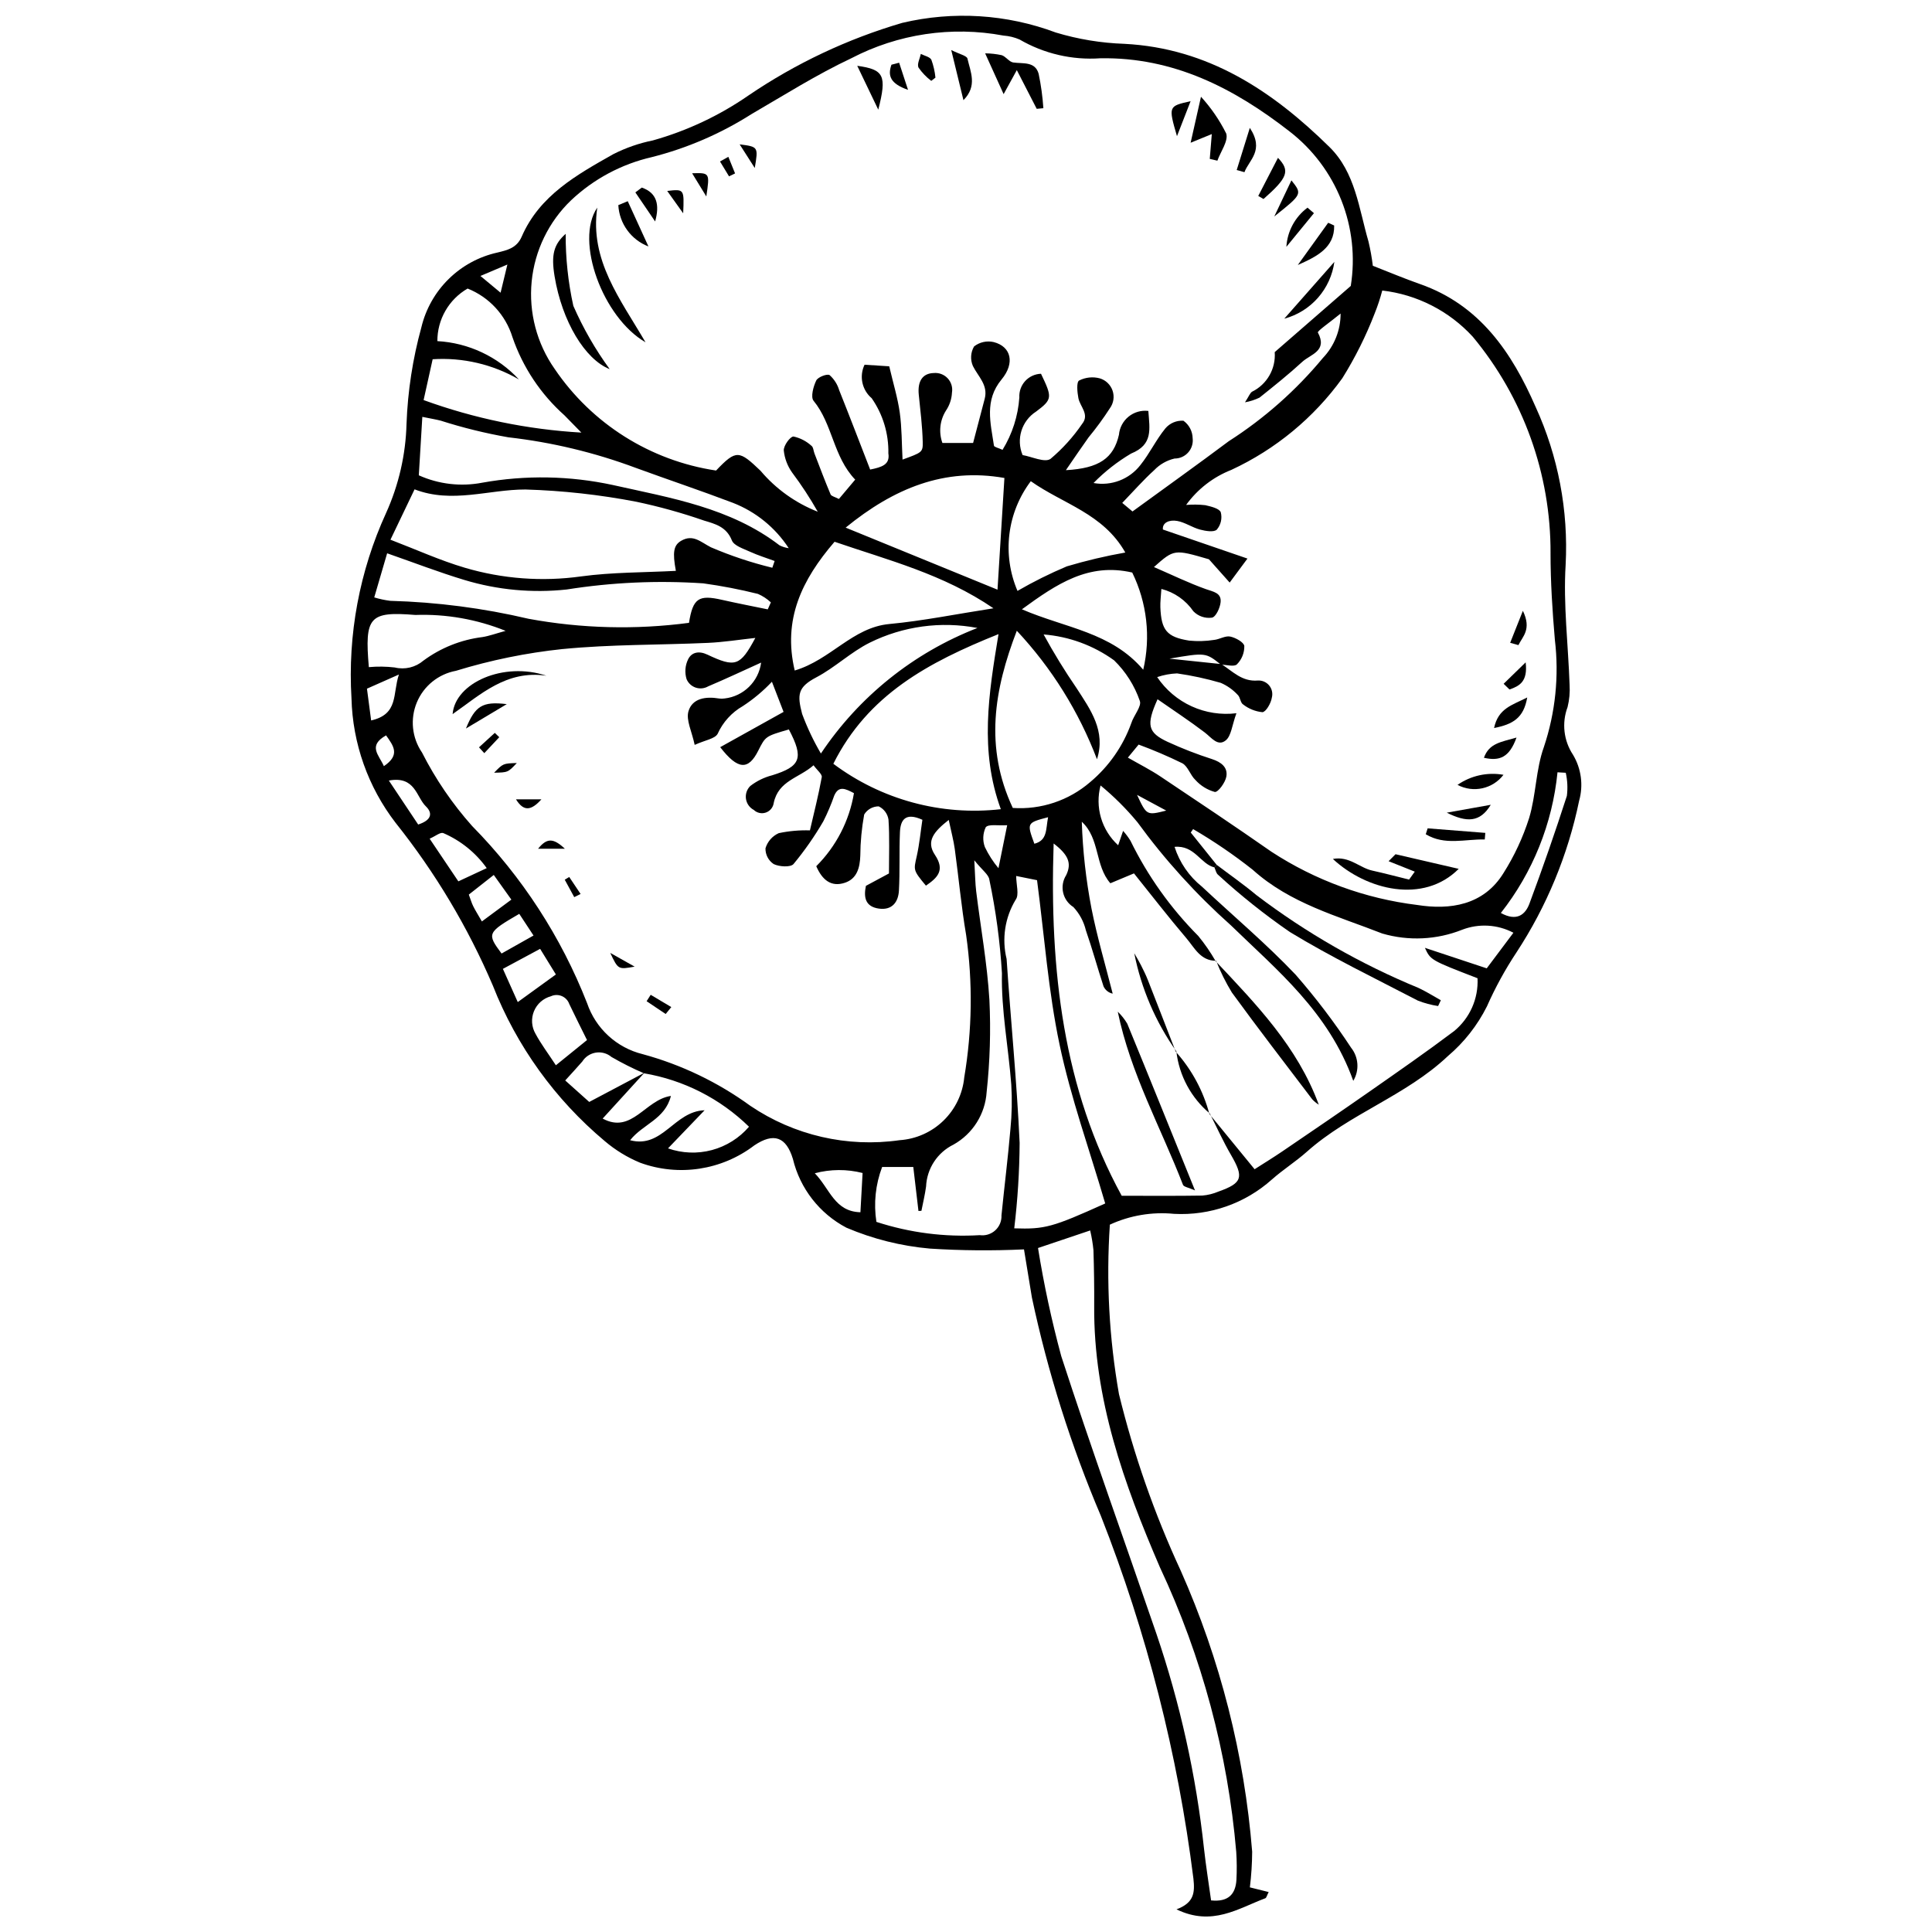 <?xml version="1.0" encoding="UTF-8"?>
<!-- Uploaded to: SVG Repo, www.svgrepo.com, Generator: SVG Repo Mixer Tools -->
<svg width="800px" height="800px" version="1.1" viewBox="144 144 512 512" xmlns="http://www.w3.org/2000/svg">
 <defs>
  <clipPath id="a">
   <path d="m236 148.09h328v503.81h-328z"/>
  </clipPath>
 </defs>
 <g clip-path="url(#a)">
  <path d="m475.23 644.17 4.981 1.242c-0.461 0.879-0.582 1.535-0.902 1.652-7.176 2.684-14.062 7.523-23.523 2.934 4.644-1.738 4.898-4.383 4.481-8.156v0.004c-4.125-32.934-12.363-65.219-24.516-96.102-7.938-18.66-14.062-38.047-18.285-57.883-0.691-4.094-1.348-8.195-2.098-12.762-8.309 0.391-16.633 0.324-24.934-0.207-7.617-0.672-15.078-2.539-22.117-5.535-7.133-3.746-12.301-10.387-14.188-18.219-1.789-5.894-5.09-7.051-10.23-3.594-8.645 6.594-20.059 8.324-30.27 4.586-3.406-1.41-6.574-3.352-9.383-5.746-13.156-11.027-23.344-25.18-29.621-41.16-6.617-15.492-15.293-30.02-25.801-43.188-7.289-9.477-11.379-21.023-11.676-32.977-1.02-16.875 2.133-33.738 9.168-49.109 3.363-7.438 5.207-15.477 5.418-23.637 0.32-8.656 1.641-17.242 3.941-25.594 1.164-4.856 3.672-9.285 7.231-12.781 3.562-3.5 8.031-5.93 12.906-7.008 2.641-0.645 5.125-1.176 6.449-4.223 4.742-10.926 14.613-16.395 24.289-21.863l-0.004 0.004c3.309-1.68 6.832-2.902 10.469-3.633 9.051-2.543 17.617-6.57 25.348-11.922 12.496-8.492 26.238-14.98 40.738-19.23 13.52-3.203 27.688-2.316 40.699 2.555 5.894 1.781 11.996 2.789 18.152 2.996 22.223 1.141 39.23 12.453 54.379 27.352 6.871 6.758 7.789 16.328 10.336 25.047 0.504 2.117 0.887 4.258 1.148 6.418 4.312 1.684 8.352 3.398 12.488 4.844 15.859 5.539 24.367 18.16 30.637 32.523v-0.004c5.992 13.109 8.73 27.473 7.973 41.867-0.652 10.551 0.688 21.223 1.047 31.844v0.004c0.125 1.973-0.059 3.957-0.535 5.875-1.574 4.199-1.039 8.898 1.438 12.633 2.199 3.676 2.785 8.09 1.621 12.211-2.957 14.324-8.594 27.961-16.613 40.188-3 4.535-5.617 9.316-7.816 14.285-2.527 5.047-6.047 9.527-10.352 13.176-11.137 10.527-26.031 15.25-37.355 25.332-2.949 2.625-6.336 4.758-9.289 7.375-7.098 6.344-16.418 9.613-25.922 9.098-5.824-0.574-11.699 0.414-17.012 2.863-1.004 15.016-0.191 30.098 2.418 44.922 3.93 16.086 9.41 31.754 16.367 46.785 10.473 23.574 16.871 48.75 18.93 74.465-0.02 3.16-0.223 6.316-0.609 9.453zm-160.59-215.74c-2.941-1.27-5.809-2.711-8.582-4.316-1.152-0.969-2.664-1.391-4.148-1.16-1.488 0.234-2.801 1.098-3.602 2.367-1.375 1.594-2.816 3.129-4.519 5.012l6.363 5.695 14.625-7.734-11.066 12.141c7.754 4.184 11.281-5.019 18.09-6-1.566 6.219-7.441 7.445-10.812 11.738 8.629 2.277 11.648-7.68 19.738-7.941-3.617 3.766-6.559 6.828-9.695 10.098h-0.004c3.742 1.316 7.789 1.473 11.621 0.453 3.828-1.023 7.262-3.18 9.844-6.188-7.621-7.449-17.34-12.391-27.852-14.164zm151.18-54.57c-3.676-0.863-5.203-5.926-10.551-5.434 1.328 4.152 3.852 7.82 7.258 10.543 8.289 7.766 17.016 15.105 24.82 23.324 5.34 6.113 10.258 12.586 14.715 19.371 2 2.519 2.227 6.012 0.57 8.77-6.547-18.273-20.148-29.27-32.426-41.207-9.203-8.203-17.508-17.363-24.773-27.328-2.938-3.551-6.211-6.812-9.773-9.742-0.746 2.816-0.707 5.781 0.113 8.574 0.824 2.797 2.398 5.312 4.551 7.273l1.309-3.812c0.727 0.812 1.383 1.688 1.953 2.617 4.57 9.336 10.645 17.863 17.973 25.23 1.723 2.102 3.262 4.34 4.609 6.695l0.117-0.121c-4.144 0.039-5.734-3.461-7.871-5.965-4.769-5.598-9.266-11.426-13.898-17.191l-6.258 2.617c-4.152-4.746-2.723-11.836-7.574-16.309h0.004c0.246 7.723 1.109 15.418 2.57 23.004 1.504 7.59 3.715 15.043 5.617 22.555-1.074-0.223-1.977-0.945-2.43-1.945-1.609-4.926-2.973-9.934-4.672-14.824-0.551-2.312-1.695-4.441-3.316-6.18-1.375-0.859-2.352-2.234-2.711-3.82-0.359-1.582-0.074-3.242 0.797-4.617 1.555-3.203 0.543-5.441-3.316-8.406-1.105 33.707 2.555 65.008 18.039 93.359 7.59 0 14.473 0.062 21.355-0.051 1.477-0.125 2.922-0.484 4.285-1.062 6.356-2.254 6.773-3.773 3.324-9.707-2.062-3.547-3.758-7.305-5.617-10.973l-0.117 0.113 11.988 14.648c2.5-1.605 4.984-3.121 7.383-4.754 7.75-5.277 15.508-10.547 23.191-15.918 7.469-5.219 14.961-10.418 22.242-15.895v0.004c4.207-3.422 6.531-8.641 6.262-14.051-12.438-4.801-12.438-4.801-13.945-8.059l16.383 5.434 7.074-9.434c-4.207-2.211-9.164-2.5-13.602-0.789-6.738 2.676-14.18 3.027-21.145 1-11.863-4.66-24.418-7.949-34.336-16.898-5.008-3.961-10.285-7.562-15.801-10.781l-0.625 0.91 6.875 8.574c-0.203 0.219-0.41 0.438-0.617 0.656zm1.727-53.727c-4.031-3.211-4.055-3.219-13.625-1.582l13.738 1.438c3.012 1.898 5.449 4.719 9.691 4.356h0.008c1.152-0.062 2.269 0.434 3 1.328 0.73 0.898 0.988 2.09 0.691 3.211-0.211 1.453-1.559 3.801-2.508 3.856v-0.004c-1.863-0.188-3.641-0.902-5.117-2.059-0.715-0.441-0.73-1.906-1.414-2.523-1.262-1.367-2.793-2.457-4.504-3.191-3.793-1.109-7.664-1.945-11.574-2.504-1.797 0.074-3.57 0.402-5.269 0.98 2.277 3.379 5.441 6.062 9.148 7.75 3.707 1.691 7.809 2.32 11.852 1.824-1.184 3.246-1.363 5.996-2.82 7.188-2.113 1.73-3.805-0.742-5.57-2.086-4.019-3.059-8.254-5.836-12.512-8.805-3.07 6.832-2.598 8.84 2.711 11.305h0.004c3.805 1.75 7.715 3.269 11.707 4.551 2.453 0.797 4.238 2.18 3.812 4.633-0.273 1.578-2.184 4.195-3.062 4.078-1.977-0.547-3.758-1.645-5.133-3.172-1.371-1.273-1.977-3.621-3.488-4.441v0.004c-3.769-1.844-7.629-3.496-11.566-4.949l-2.848 3.457c3.129 1.797 5.992 3.234 8.637 5.004 9.852 6.582 19.703 13.164 29.418 19.945 11.633 7.59 24.848 12.414 38.633 14.102 8.609 1.371 17.574 0.121 22.855-8.453 2.879-4.555 5.164-9.461 6.797-14.598 1.844-6.109 1.758-12.844 3.906-18.805 3.062-9.148 4.059-18.863 2.91-28.445-0.656-7.617-1.145-15.281-1.148-22.922h0.004c0.082-20.953-7.219-41.266-20.617-57.375-6.266-6.828-14.777-11.172-23.98-12.238-0.547 2.07-1.219 4.106-2.019 6.094-2.305 5.973-5.172 11.711-8.562 17.145-7.562 10.484-17.691 18.852-29.418 24.297-4.801 1.879-8.961 5.106-11.98 9.285 1.688-0.141 3.387-0.117 5.07 0.066 1.5 0.348 3.703 0.852 4.113 1.879 0.418 1.613 0.027 3.324-1.051 4.598-0.781 0.754-3.004 0.375-4.453-0.012-2.078-0.555-3.973-1.922-6.059-2.289-2.07-0.363-3.965 0.434-3.777 2.273l22.41 7.699-4.711 6.359-5.492-6.168c-9.223-2.688-9.223-2.688-14.578 2.055 4.883 2.117 9.227 4.234 13.75 5.848 1.973 0.703 4.16 0.969 3.918 3.457-0.145 1.504-1.254 3.902-2.281 4.102l0.004 0.004c-1.824 0.258-3.66-0.371-4.945-1.691-2.019-2.934-5.031-5.035-8.477-5.922-0.117 1.953-0.324 3.402-0.27 4.844 0.242 6.094 1.695 7.906 7.629 8.855 2.203 0.219 4.422 0.156 6.609-0.188 1.453-0.145 2.969-1.156 4.273-0.887 1.434 0.297 3.637 1.516 3.742 2.519l-0.004 0.004c0.027 1.812-0.68 3.559-1.961 4.84-0.734 0.719-2.781 0.098-4.242 0.078zm-33.75-48.129h0.004c4.699 0.855 9.484-0.977 12.41-4.75 2.449-3.047 4.144-6.699 6.621-9.719v-0.004c1.184-1.398 2.961-2.152 4.793-2.031 1.496 1.07 2.398 2.781 2.441 4.621 0.168 1.371-0.258 2.754-1.18 3.785-0.918 1.035-2.238 1.621-3.621 1.613-2.055 0.48-3.922 1.547-5.379 3.07-2.867 2.598-5.434 5.527-8.477 8.688l2.715 2.269c8.875-6.465 17.285-12.461 25.555-18.652v0.004c9.387-6.016 17.789-13.449 24.902-22.031 3.027-3.168 4.707-7.387 4.691-11.77-2.727 2.246-6.231 4.637-6.019 5.027 2.644 4.914-1.965 5.773-4.113 7.746-3.633 3.336-7.5 6.426-11.359 9.508-1.219 0.586-2.512 1.004-3.844 1.238 1.07-1.652 1.32-2.449 1.859-2.801 3.965-1.941 6.348-6.098 6.016-10.5l20.156-17.535v-0.004c1.223-7.648 0.363-15.484-2.488-22.688-2.852-7.199-7.59-13.504-13.715-18.242-14.695-11.445-30.73-19.727-50.156-19.402-7.477 0.527-14.941-1.211-21.422-4.981-1.352-0.582-2.793-0.93-4.262-1.035-13.738-2.566-27.938-0.449-40.332 6.016-9.125 4.301-17.727 9.727-26.465 14.812-8.137 5.172-17.043 9.016-26.391 11.383-8.02 1.84-15.406 5.789-21.391 11.434-5.941 5.699-9.648 13.34-10.449 21.535-0.797 8.195 1.359 16.406 6.086 23.148 9.871 14.566 25.383 24.336 42.785 26.941 5.363-5.648 6.121-5.344 11.797 0.074l-0.004 0.004c4.074 4.812 9.281 8.535 15.152 10.836-2.039-3.606-4.309-7.074-6.797-10.387-1.23-1.73-1.992-3.75-2.207-5.859-0.055-1.27 1.695-3.707 2.582-3.684 1.777 0.387 3.418 1.238 4.758 2.465 0.496 0.348 0.527 1.348 0.797 2.039 1.398 3.617 2.754 7.254 4.266 10.828 0.211 0.496 1.176 0.676 2.203 1.223l4.32-5.129c-5.852-6.117-5.953-14.699-11.031-20.895-0.816-0.996-0.062-3.785 0.711-5.383 0.438-0.906 2.906-1.848 3.551-1.414l-0.008-0.004c1.199 1.07 2.078 2.457 2.535 3.996 2.797 6.984 5.481 14.016 8.207 21.031 3.129-0.633 5.297-1.312 4.824-4.297 0.105-5.215-1.441-10.332-4.422-14.613-2.57-2.184-3.348-5.832-1.883-8.875l6.539 0.426c1.07 4.578 2.242 8.379 2.789 12.27 0.559 4.012 0.508 8.105 0.738 12.449 5.117-1.887 5.414-1.895 5.348-4.688-0.102-4.168-0.621-8.328-1.047-12.484-0.367-3.606 0.996-5.676 3.953-5.769l-0.008 0.004c1.383-0.141 2.754 0.375 3.707 1.391s1.375 2.418 1.145 3.789c-0.082 1.703-0.633 3.352-1.586 4.762-1.625 2.562-1.977 5.734-0.949 8.59h8.133c1.09-4.152 2.078-7.93 3.074-11.703 0.961-3.648-1.723-5.875-3.121-8.684-0.734-1.684-0.621-3.617 0.309-5.199 1.477-1.152 3.391-1.574 5.211-1.148 4.621 1.191 5.668 5.566 2.07 9.906-4.606 5.559-2.906 11.539-2.016 17.539 0.059 0.383 1.195 0.602 2.273 1.105l0.004 0.004c2.582-4.203 4.109-8.965 4.453-13.883-0.09-1.598 0.469-3.164 1.547-4.348 1.078-1.18 2.59-1.875 4.191-1.93 2.992 6.246 3.07 6.758-1.301 10.023h-0.004c-3.832 2.465-5.34 7.328-3.57 11.527 2.394 0.398 5.863 2.082 7.398 1.004 3.191-2.688 6.004-5.801 8.359-9.246 2.062-2.543-0.543-4.574-0.977-6.859-0.297-1.562-0.551-4.219 0.199-4.664v0.004c1.695-0.859 3.648-1.062 5.484-0.57 1.586 0.477 2.844 1.691 3.379 3.262 0.531 1.57 0.27 3.301-0.703 4.644-1.73 2.684-3.617 5.266-5.652 7.727-1.902 2.648-3.719 5.363-6.019 8.695 8.801-0.48 12.641-3.164 14.059-9.371 0.164-1.883 1.086-3.621 2.555-4.816 1.469-1.191 3.359-1.738 5.238-1.508 0.344 4.844 1.301 8.906-4.547 11.285l-0.004-0.004c-3.648 2.16-7.004 4.785-9.973 7.816zm-80.742 65.309c-6.188 1.797-6.188 1.797-8.105 5.613-2.613 5.203-5.379 5.168-10.09-0.918l16.793-9.348-3.086-7.988c-2.305 2.445-4.891 4.606-7.699 6.445-2.961 1.688-5.305 4.273-6.699 7.383-0.766 1.305-3.223 1.617-6.07 2.902-0.754-3.586-2.332-6.57-1.652-8.895 1.027-3.496 4.641-3.977 8.105-3.398l0.004 0.004c0.488 0.07 0.984 0.066 1.477-0.012 5.023-0.57 9.016-4.492 9.676-9.508-4.625 2.09-9.312 4.301-14.074 6.316v0.004c-0.996 0.562-2.188 0.676-3.273 0.309-1.086-0.367-1.961-1.18-2.41-2.234-0.535-1.734-0.395-3.609 0.395-5.242 0.953-1.961 2.93-2.297 5.102-1.27 7.438 3.512 8.719 3.047 12.723-4.418-4.258 0.461-8.395 1.125-12.555 1.312-12.855 0.578-25.773 0.383-38.559 1.641v-0.004c-9.57 1.008-19.02 2.938-28.219 5.762-4.652 0.859-8.559 4.016-10.375 8.387-1.816 4.371-1.297 9.367 1.375 13.273 3.57 7.031 8.031 13.578 13.277 19.469 13.23 13.43 23.598 29.406 30.473 46.961 2.285 6.723 7.844 11.816 14.738 13.508 10.262 2.793 19.93 7.434 28.527 13.691 11.594 7.844 25.695 11.09 39.551 9.105 4.363-0.293 8.484-2.129 11.621-5.176 3.141-3.051 5.09-7.113 5.512-11.469 2.106-12.465 2.277-25.18 0.504-37.695-1.289-7.559-1.973-15.219-3.016-22.82-0.316-2.297-0.934-4.551-1.602-7.711-3.879 3.051-6.102 5.602-3.652 9.266 2.742 4.106 0.668 6.051-2.391 8.152-3.426-4.125-3.266-4.09-2.441-7.769 0.727-3.254 1.039-6.602 1.504-9.688-4.594-2.086-5.812 0.129-5.949 3.289-0.223 5.16 0.016 10.34-0.27 15.492-0.168 3.039-1.82 5.238-5.289 4.758-3.57-0.496-4.117-2.902-3.461-6.031l6.109-3.285c0-4.914 0.191-9.609-0.125-14.273v0.004c-0.227-1.531-1.203-2.852-2.602-3.512-1.57 0-3.027 0.82-3.84 2.164-0.656 3.59-1.004 7.231-1.027 10.883-0.105 3.215-0.883 6.144-4.098 7.203-3.66 1.203-6.004-0.773-7.574-4.391l0.004-0.004c5.266-5.25 8.758-12.02 9.984-19.355-2.266-1.18-4.035-2.082-5.227 0.656-0.809 2.332-1.773 4.609-2.891 6.812-2.316 3.981-4.957 7.766-7.894 11.316-0.793 0.918-3.805 0.727-5.281 0v-0.004c-1.383-0.93-2.195-2.504-2.152-4.168 0.535-1.785 1.816-3.246 3.516-4.012 2.715-0.574 5.488-0.82 8.262-0.734 1.074-4.652 2.277-9.344 3.137-14.102 0.141-0.781-1.223-1.832-2.176-3.152-3.836 3.398-9.336 4.055-10.562 10.023v0.004c-0.172 1.16-0.977 2.129-2.09 2.508-1.109 0.379-2.34 0.109-3.188-0.703-1.121-0.594-1.891-1.688-2.074-2.941-0.18-1.254 0.246-2.519 1.152-3.406 1.723-1.328 3.695-2.293 5.801-2.832 7.531-2.336 8.453-4.519 4.418-12.148zm-105.58-50.285c6.871 2.629 13.145 5.492 19.691 7.422 10 2.961 20.52 3.746 30.848 2.301 8.27-1.121 16.703-1.023 25.098-1.469-0.91-4.914-0.629-6.809 1.449-7.992 3.129-1.777 5.102 0.34 7.832 1.742 5.269 2.258 10.715 4.074 16.281 5.426l0.613-1.789c-2.191-0.809-4.438-1.496-6.555-2.469-1.734-0.797-4.219-1.574-4.777-2.988-1.438-3.641-4.445-4.379-7.465-5.281l0.004-0.004c-5.844-2.027-11.812-3.684-17.867-4.961-9.699-1.867-19.531-2.953-29.402-3.246-9.73-0.008-19.406 3.797-29.359-0.039zm171.61 187.71c1.547 9.641 3.598 19.195 6.148 28.625 8 24.648 16.805 49.035 25.211 73.551v-0.004c6.297 18.488 10.535 37.609 12.633 57.027 0.512 4.613 1.25 9.199 1.871 13.688 4.547 0.469 6.488-1.629 6.719-5.445v-0.004c0.129-2.469 0.113-4.941-0.051-7.41-2.238-26.152-9.094-51.699-20.246-75.461-9.531-22.117-17.574-44.609-17.398-69.176 0.035-4.941-0.043-9.887-0.195-14.828v-0.004c-0.176-1.754-0.469-3.496-0.867-5.215zm-54.242-128.33c12.719 9.527 28.598 13.836 44.387 12.035-5.664-15.465-3.242-30.488-0.613-46.395-18.707 7.504-34.633 16.105-43.773 34.359zm72.051 116.52c-4.211-14.355-9.137-28.031-12.102-42.121-2.984-14.172-4.019-28.75-5.965-43.551l-5.527-1.113c0 2.281 0.855 5.019-0.152 6.316-2.836 4.703-3.691 10.34-2.387 15.676 1.086 16.234 2.715 32.441 3.449 48.688h0.004c-0.047 7.59-0.523 15.168-1.43 22.699 8.121 0.273 10.121-0.281 24.109-6.594zm-2.184-117.72c-4.797-12.625-12.016-24.191-21.246-34.051-6.023 15.664-8.594 30.844-1.066 46.957h-0.004c7.481 0.508 14.855-1.957 20.523-6.859 4.945-4.144 8.699-9.527 10.883-15.602 0.648-2.066 2.84-4.523 2.25-5.93h0.004c-1.402-4.055-3.731-7.727-6.805-10.727-5.481-3.953-11.941-6.324-18.68-6.859 2.672 4.902 5.594 9.66 8.754 14.262 3.691 5.703 7.777 11.34 5.387 18.809zm-46.527 119.67-0.781 0.043-1.371-11.656h-8.258c-1.758 4.637-2.281 9.648-1.516 14.547 8.832 2.879 18.121 4.074 27.395 3.516 1.492 0.207 2.996-0.266 4.106-1.277 1.113-1.016 1.715-2.473 1.645-3.977 0.758-7.625 1.715-15.23 2.371-22.863 0.391-3.922 0.465-7.867 0.223-11.801-0.746-9.852-2.691-19.699-2.473-29.508-0.504-8.328-1.617-16.609-3.336-24.773-0.164-1.344-1.871-2.5-3.988-5.144 0.23 3.961 0.238 6.117 0.5 8.242 1.18 9.574 2.922 19.113 3.5 28.719 0.395 8.145 0.148 16.305-0.727 24.414-0.367 5.844-3.672 11.102-8.781 13.965-4.269 2.09-7.059 6.344-7.273 11.094-0.289 2.168-0.816 4.309-1.234 6.461zm-40.723-159.39 0.828-1.852c-1.008-0.941-2.164-1.699-3.426-2.246-4.777-1.191-9.617-2.125-14.496-2.797-12.086-0.812-24.227-0.266-36.191 1.629-9.113 0.984-18.328 0.125-27.102-2.523-6.731-2.031-13.309-4.57-20.477-7.07l-3.418 11.688c1.391 0.426 2.816 0.73 4.258 0.91 12.348 0.336 24.625 1.93 36.648 4.758 14.023 2.582 28.367 2.945 42.504 1.074 1.047-6.531 2.559-7.508 8.754-6.094 4.019 0.914 8.074 1.688 12.117 2.523zm59.82-0.281c-13.301-9.09-27.977-12.77-42.113-17.637-8.688 10.098-13.758 20.586-10.559 34.121 9.598-2.859 15.305-11.406 25.059-12.32 8.926-0.836 17.762-2.637 27.613-4.168zm-152.29-35.246c5.269 2.367 11.141 3.051 16.812 1.957 11.469-2.059 23.23-1.848 34.621 0.617 15.359 3.438 31.117 5.992 44.152 15.977 0.766 0.391 1.594 0.648 2.445 0.762-3.555-5.461-8.73-9.664-14.805-12.023-8.527-3.242-17.188-6.133-25.758-9.27-10.875-4.059-22.207-6.777-33.742-8.09-6.074-1.066-12.066-2.539-17.938-4.418-1.344-0.34-2.715-0.562-4.856-1zm155.19 0.707c-15.875-2.801-29.285 2.719-42.074 13.156l40.242 16.445zm-128.66-26.113c-6.926-4.008-14.879-5.867-22.863-5.352l-2.398 10.82h0.004c13.441 4.891 27.523 7.793 41.805 8.617-2.16-2.203-3.305-3.387-4.469-4.559h0.004c-6.305-5.613-11.059-12.754-13.801-20.738-1.809-5.871-6.176-10.605-11.879-12.875-2.445 1.406-4.477 3.438-5.883 5.887-1.41 2.445-2.144 5.219-2.133 8.043 8.246 0.461 15.992 4.102 21.613 10.156zm80.027 99.133c10.082-15.09 24.562-26.703 41.48-33.27-9.684-1.848-19.703-0.477-28.535 3.894-4.996 2.488-9.188 6.57-14.137 9.176-4.988 2.625-5.113 4.606-3.785 9.711 1.352 3.633 3.016 7.144 4.977 10.488zm55.625-72.168c-3.098 4.106-5.055 8.957-5.676 14.062-0.617 5.106 0.125 10.285 2.148 15.012 4.219-2.441 8.59-4.617 13.082-6.508 5.09-1.516 10.266-2.738 15.492-3.664-5.887-10.375-16.48-12.836-25.047-18.902zm-2.356 33.953c11.633 5.012 23.656 6.023 32.152 16.012 2.027-8.664 0.996-17.766-2.918-25.758-11.57-2.66-19.961 2.981-29.234 9.746zm-173.07 15.324c2.289-0.211 4.59-0.18 6.871 0.09 2.676 0.648 5.496-0.027 7.59-1.816 4.586-3.387 9.969-5.535 15.629-6.238 1.797-0.281 3.539-0.934 6.16-1.652v0.004c-7.594-3.066-15.746-4.504-23.93-4.215-12.223-0.992-13.461 0.504-12.32 13.828zm57.816 98.828c-1.727-3.504-3.262-6.527-4.715-9.586l0.004-0.004c-0.344-0.938-1.062-1.691-1.988-2.074-0.922-0.383-1.965-0.363-2.871 0.059-2.027 0.551-3.684 2.012-4.481 3.957-0.801 1.941-0.656 4.144 0.395 5.965 1.473 2.746 3.375 5.258 5.406 8.363zm259.38-70.832-2.191-0.129 0.004-0.004c-1.352 13.609-6.559 26.543-15.016 37.289 4.219 2.328 6.484 0.445 7.574-2.473 3.519-9.441 6.828-18.957 9.922-28.555v0.004c0.258-2.047 0.16-4.121-0.293-6.133zm-277.73 60.766 10.102-7.316-4.176-6.789-9.867 5.305zm-8.23-35.496h0.004c-2.922-4.094-6.91-7.309-11.527-9.297-0.797-0.262-2.031 0.809-3.598 1.496l7.609 11.305zm99.613 80.793c-4.16-1.059-8.516-1.035-12.664 0.07 4.031 4.172 5.234 10.148 12.09 10.332zm-100.89-66.668 7.812-5.781-4.664-6.535-6.613 5.203c0.469 1.262 0.73 2.191 1.148 3.043 0.527 1.074 1.176 2.086 2.316 4.07zm9.906-2.008c-8.504 4.945-8.633 5.231-4.691 10.512l8.469-4.769zm-39.254-51.254c7.34-1.676 5.637-7.023 7.359-12.172l-8.469 3.75zm12.465 27.582c3.91-1.277 3.66-3.25 2.043-4.812-2.57-2.484-2.785-8.133-9.816-6.844zm156.09 0.18c-2.422 0.16-4.957-0.363-5.691 0.551l0.004 0.004c-0.773 1.645-0.855 3.527-0.223 5.231 0.961 2.012 2.172 3.898 3.602 5.606zm-165.18-15.648c4.394-2.977 2.578-5.336 0.582-8.16-4.926 2.797-1.887 5.16-0.582 8.16zm176.02 13.531c-5.656 1.496-5.656 1.496-3.633 7.031 3.488-0.902 3.008-3.793 3.633-7.031zm-150.43-143.44 5.34 4.438 1.801-7.465zm174.01 137.52c2.551 5.461 2.551 5.461 7.734 4.16z"/>
 </g>
 <path d="m302.28 199.02c-2.035 13.918 6.062 24.176 12.789 35.688-11.348-6.57-18.801-26.891-12.789-35.688z"/>
 <path d="m293.91 205.97c-0.035 6.418 0.645 12.816 2.027 19.082 2.594 5.926 5.824 11.551 9.637 16.773-6.504-2.543-12.617-12.586-14.605-24.602-0.953-5.773-0.191-8.469 2.941-11.254z"/>
 <path d="m418.74 172.84-5.273-10.258-3.496 6.363-4.898-10.809c1.484 0.008 2.961 0.176 4.41 0.492 1.109 0.383 1.961 1.777 3.039 1.93 2.617 0.371 5.82-0.348 6.742 3.039l-0.004 0.004c0.625 2.992 1.039 6.023 1.242 9.074z"/>
 <path d="m464.6 186.11 0.539-6.578-5.613 2.297 2.746-12.188-0.004-0.004c2.672 2.922 4.926 6.203 6.695 9.75 0.605 1.969-1.473 4.766-2.344 7.191z"/>
 <path d="m497.62 213.4c-0.484 3.535-2.004 6.852-4.363 9.531-2.363 2.68-5.461 4.602-8.91 5.523z"/>
 <path d="m497.57 203.76c0.129 5.906-4.637 8.25-9.637 10.465l8.047-11.188z"/>
 <path d="m376.75 173.06-5.574-11.621c7.113 0.984 7.898 2.539 5.574 11.621z"/>
 <path d="m396.09 157.26c2.262 1.141 4.121 1.512 4.293 2.262 0.805 3.547 2.691 7.238-1.059 11.02z"/>
 <path d="m310.36 197.32 5.484 11.992c-4.59-1.762-7.715-6.047-7.984-10.953z"/>
 <path d="m477.45 195.93 5.223-10.102c3.297 3.438 2.57 5.285-3.832 10.914z"/>
 <path d="m471.74 189.06 3.477-11.172c3.949 6.012-0.242 8.512-1.426 11.742z"/>
 <path d="m481.7 201.36 4.539-9.559c2.887 3.637 2.887 3.637-4.539 9.559z"/>
 <path d="m492.21 200.49-7.305 8.922c0.246-4.113 2.293-7.914 5.598-10.379z"/>
 <path d="m459.52 170.82-3.609 9.27c-2.301-7.926-2.285-7.965 3.609-9.27z"/>
 <path d="m314.08 193.71c4.008 1.379 4.789 4.562 3.535 8.977l-5.238-7.699z"/>
 <path d="m390.79 165.43c-1.305-0.992-2.445-2.18-3.379-3.527-0.438-0.891 0.367-2.391 0.613-3.617 0.969 0.504 2.414 0.777 2.805 1.57 0.555 1.52 0.914 3.106 1.074 4.715z"/>
 <path d="m331.18 196.06-3.762-6.144c4.695-0.137 4.695-0.137 3.762 6.144z"/>
 <path d="m325.05 200.53-4.231-5.926c4.508-0.52 4.508-0.52 4.231 5.926z"/>
 <path d="m344.02 188.52-4.004-6.266c4.949 0.645 4.949 0.645 4.004 6.266z"/>
 <path d="m382.28 160.62 2.356 7.191c-4.684-1.633-5.441-3.719-4.391-6.66z"/>
 <path d="m337.02 185.56 1.781 4.398-1.602 0.773-2.391-3.938z"/>
 <path d="m513.83 370.38c5.66 1.309 11.316 2.621 16.742 3.875-9.363 9.391-24.453 5.641-33.348-2.625 4.336-0.824 7.043 2.328 10.395 3.074 3.281 0.727 6.535 1.59 9.801 2.394l1.512-2.102-6.941-2.769z"/>
 <path d="m542.44 349.33c-2.859 3.75-8.012 4.879-12.18 2.672 3.547-2.469 7.926-3.426 12.18-2.672z"/>
 <path d="m539.07 357.28c-2.863 4.723-6.367 4.715-11.668 2.086z"/>
 <path d="m522.34 363.52 15.281 1.203-0.141 1.742c-5.238-0.117-10.605 1.656-15.641-1.379z"/>
 <path d="m548.73 328.84c-0.949 5.504-3.844 7.109-8.785 8.094 1.102-5.207 4.707-6.031 8.785-8.094z"/>
 <path d="m545.89 339.46c-1.895 5.301-4.5 6.293-8.637 5.359 1.387-3.844 4.43-4.144 8.637-5.359z"/>
 <path d="m544.21 314.35 3.367-8.477c2.387 4.934-0.086 6.801-1.18 9.086z"/>
 <path d="m542.48 325.21 5.832-5.676c0.625 5.133-1.68 6.281-4.281 7.188z"/>
 <path d="m288.8 323.07c-10.613-1.574-17.512 5.059-24.855 10.176 0.672-8.316 13.543-13.977 24.855-10.176z"/>
 <path d="m278.3 330.6c-3.332 1.988-6.664 3.981-10.82 6.461 2.453-6.004 4.363-7.234 10.82-6.461z"/>
 <path d="m305.72 396.53 6.469 3.637c-4.367 0.793-4.367 0.793-6.469-3.637z"/>
 <path d="m280.96 346.21c-2.352 2.496-2.352 2.496-6.016 2.566 2.387-2.453 2.387-2.453 6.016-2.566z"/>
 <path d="m280.74 355.83h6.742c-2.707 3.008-4.684 3.312-6.742 0z"/>
 <path d="m320.41 412.72-5.051-3.387 1.082-1.699 5.461 3.254z"/>
 <path d="m293.7 368.93h-7.109c2.332-2.898 4.039-2.891 7.109 0z"/>
 <path d="m296.18 381.75-2.516-4.617 1.184-0.727 3.016 4.504z"/>
 <path d="m270.94 342.05 4.188-3.832 1.184 1.148-3.969 4.231z"/>
 <path d="m466.45 373.2c3.512 2.664 7.137 5.195 10.52 8.016h-0.004c13.203 10.023 27.648 18.293 42.973 24.605 2.027 0.949 3.934 2.16 5.898 3.254l-0.723 1.539v-0.004c-1.832-0.277-3.629-0.762-5.356-1.434-11.387-5.926-22.984-11.523-33.93-18.184l-0.004-0.004c-6.684-4.606-13.043-9.676-19.027-15.164-0.516-0.422-0.656-1.301-0.969-1.969l0.621-0.656z"/>
 <path d="m440.22 412.11c0.98 0.938 1.824 2.004 2.512 3.168 5.914 14.387 11.727 28.816 17.953 44.191-1.684-0.758-2.965-0.918-3.188-1.492-5.871-15.191-13.918-29.543-17.277-45.867z"/>
 <path d="m466.17 398.73c10.719 11.406 21.68 22.637 27.324 38.031-0.629-0.402-1.207-0.875-1.723-1.414-7.141-9.402-14.348-18.758-21.297-28.301h-0.004c-1.637-2.684-3.039-5.504-4.188-8.434z"/>
 <path d="m455.74 422.61c-5.504-7.785-9.305-16.645-11.152-26 0.594 1.047 1.227 2.074 1.77 3.148 0.66 1.305 1.309 2.621 1.844 3.977 2.488 6.324 4.93 12.664 7.391 19z"/>
 <path d="m455.6 422.73c4.223 4.715 7.269 10.363 8.895 16.477l0.117-0.109c-4.957-4.156-8.133-10.062-8.867-16.492z"/>
</svg>